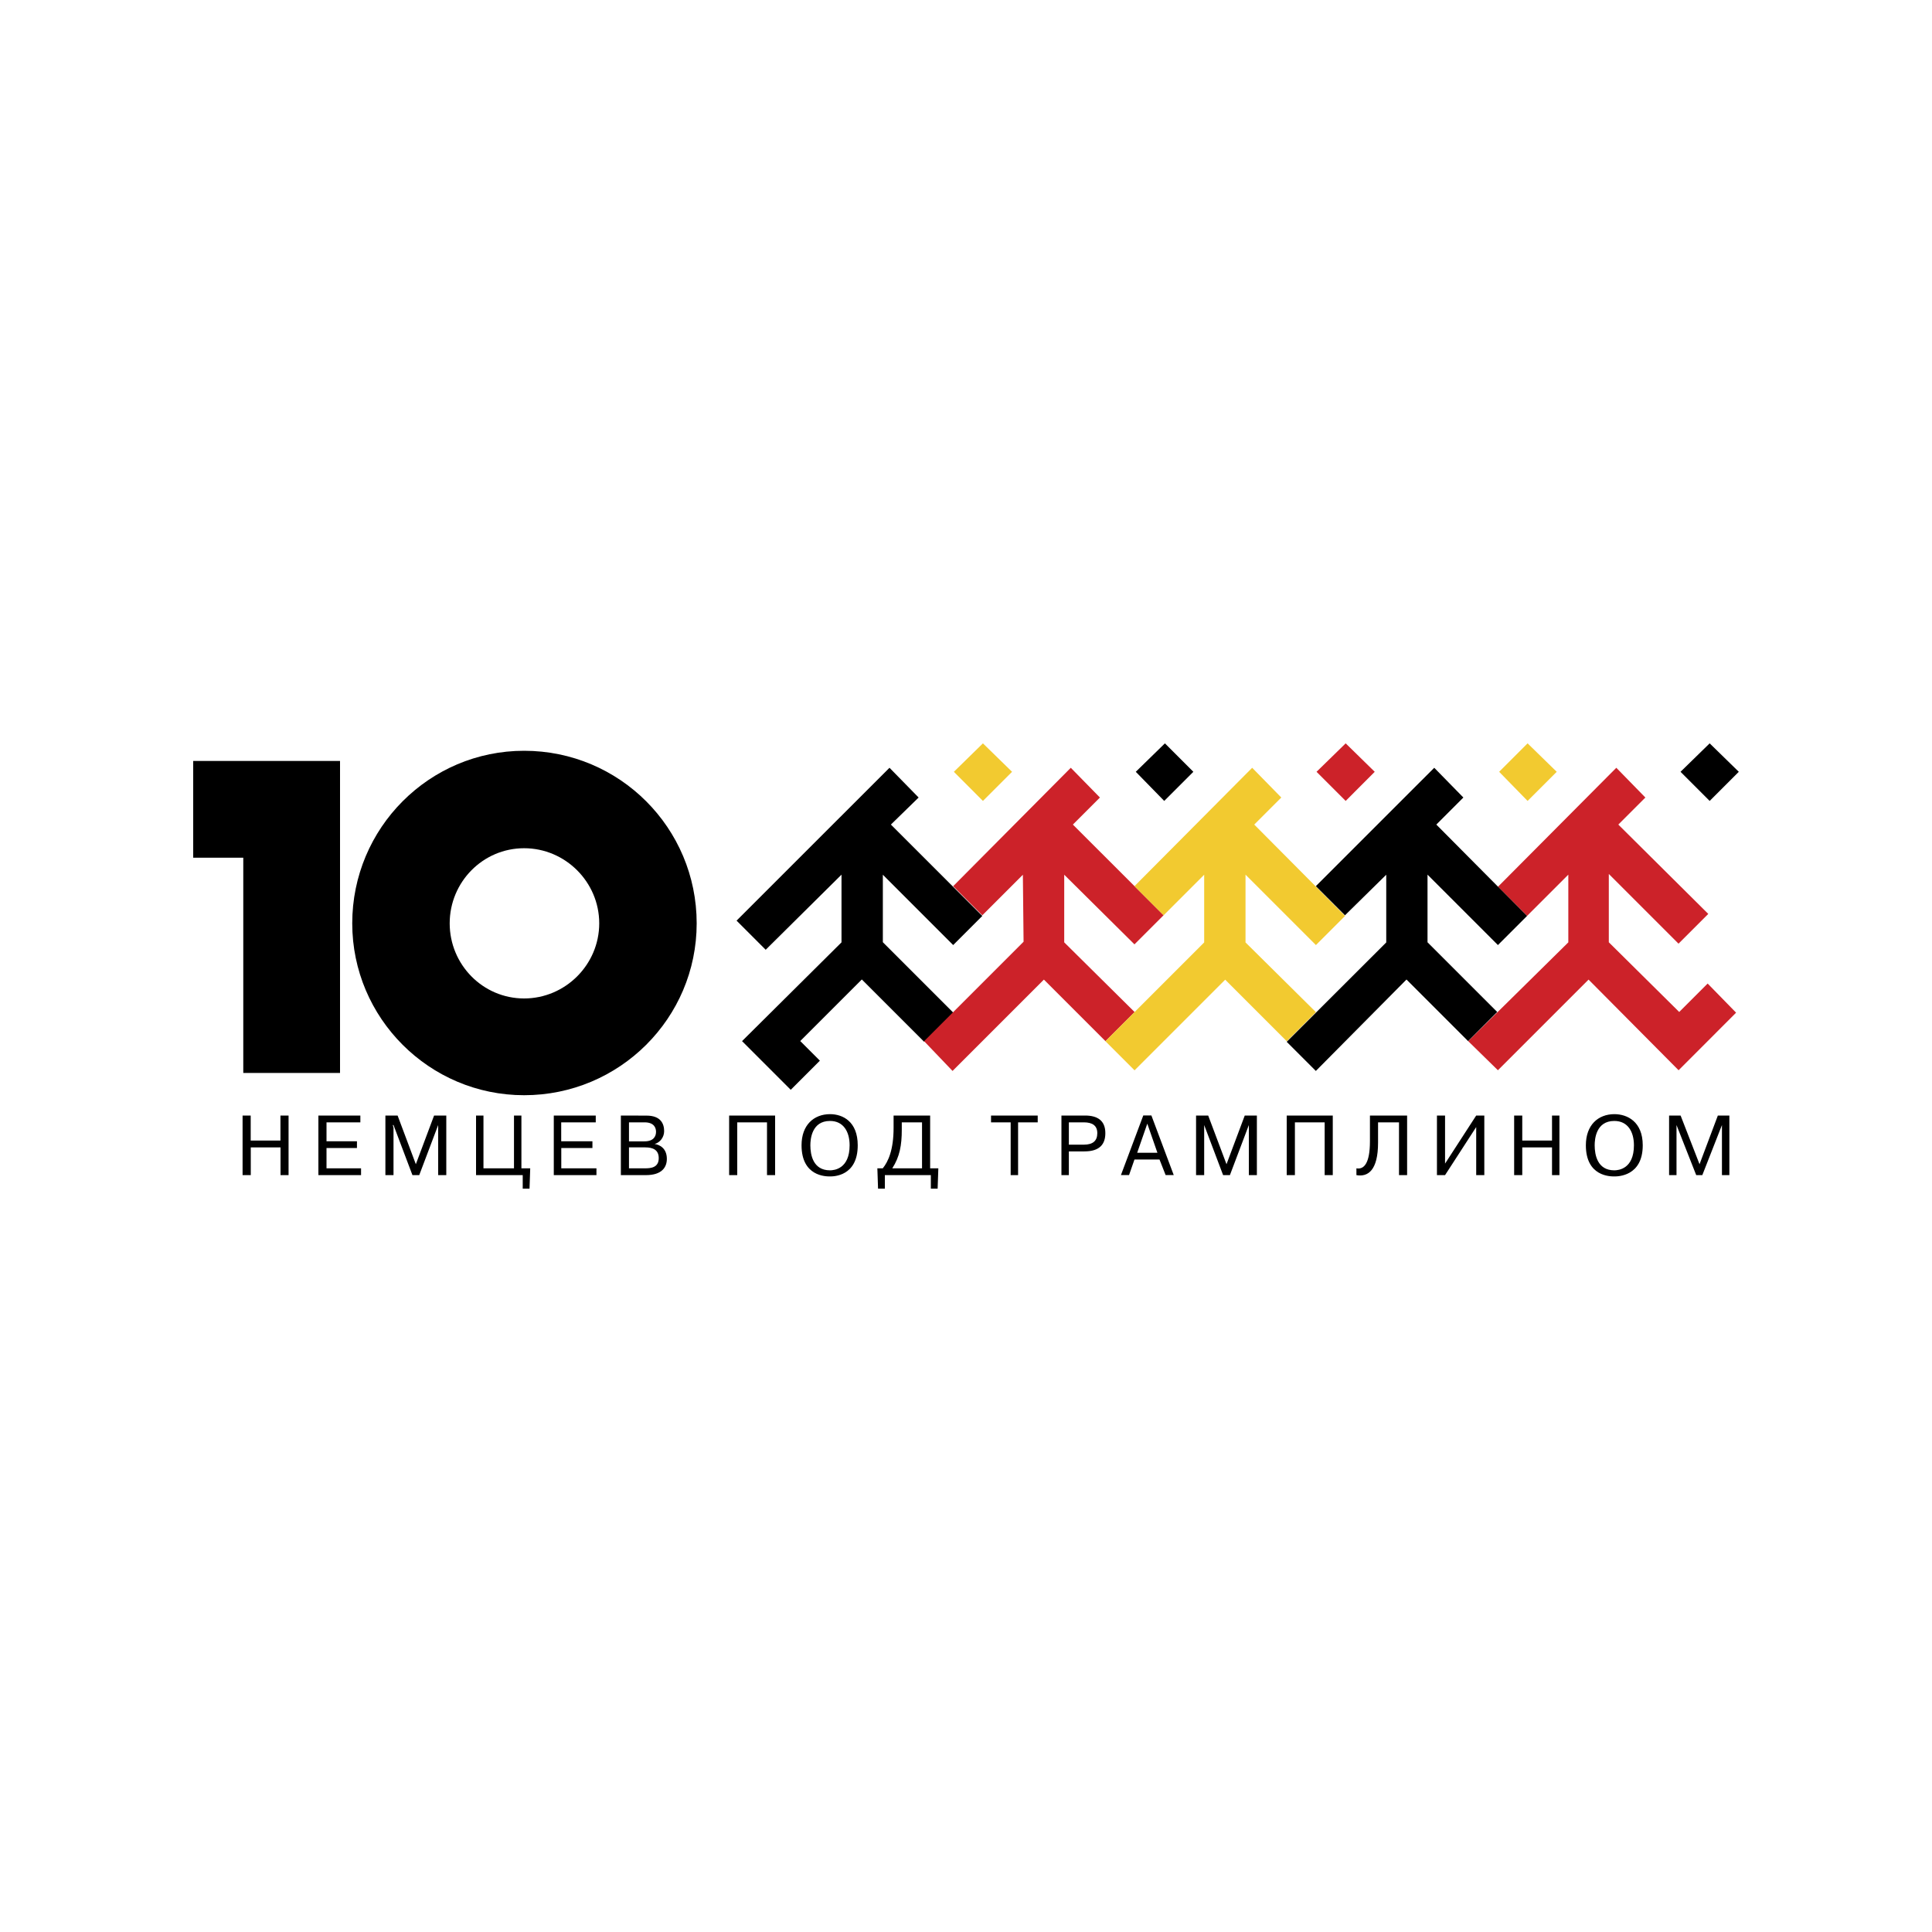 <?xml version="1.0" encoding="utf-8"?>
<!-- Generator: Adobe Illustrator 19.0.0, SVG Export Plug-In . SVG Version: 6.00 Build 0)  -->
<svg version="1.1" id="图层_1" xmlns="http://www.w3.org/2000/svg" xmlns:xlink="http://www.w3.org/1999/xlink" x="0px" y="0px"
	 width="2500px" height="2500px" viewBox="1100 -1100 2500 2500" style="enable-background:new 1100 -1100 2500 2500;"
	 xml:space="preserve">
<style type="text/css">
	.st0{fill:#F2CA30;}
	.st1{fill:#CC2229;}
</style>
<g>
	<path class="st0" d="M2409.6-101.3l-37.7-36.8l-37.6,36.8l37.6,37.7L2409.6-101.3z"/>
	<path class="st1" d="M2878.9-101.3l-37.6-36.8l-37.7,36.8l37.7,37.7L2878.9-101.3z"/>
	<path d="M2644.2-101.3l-36.8-36.8l-37.7,36.8l36.8,37.7L2644.2-101.3z"/>
	<path class="st0" d="M3114.4-101.3l-37.7-36.8l-36.8,36.8l36.8,37.7L3114.4-101.3z"/>
	<path d="M3350-101.3l-37.7-36.8l-37.7,36.8l37.7,37.7L3350-101.3z"/>
	<path class="st1" d="M3346.5,210.4l-36.8-37.7l-36.8,36.8l-91.1-90.2V30.9l90.2,90.2l38.5-38.5L3194.1-33l35-35l-37.6-38.5
		L3038.3,47.5l37.7,37.7l53.4-53.4v87.6l-129.6,127.8l38.5,37.7l117.3-117.3l116.5,117.3L3346.5,210.4z"/>
	<path d="M2242.3,31.8l91.1,91.1l37.7-37.7L2252.8-33l35.9-35l-37.7-38.5L2053.1,91.3l37.7,37.7l98.1-97.2v87.6l-128.7,127.8l63,63
		l37.7-37.7l-25.4-25.4l79.7-79.7l80.6,80.6l37.7-37.7l-91.1-91.1V31.8z"/>
	<path class="st1" d="M2477,31.8L2568,122l37.7-37.7L2488.3-33l35-35l-37.7-38.5L2333.4,46.7l37.7,37.7l52.5-52.5l0.9,86.7
		l-128.7,128.7l36.8,38.5l118.2-118.2l79.7,79.7l37.7-37.7l-91.1-90.2V31.8L2477,31.8z"/>
	<path class="st0" d="M2711.7,31.8l91.1,91.1l37.7-37.7L2723-33l35-35l-37.7-38.5L2568,46.7l37.7,37.7l52.5-52.5v87.6l-127.8,127.8
		l37.7,37.7l117.3-117.3l79.7,79.7l37.7-37.7l-91.1-90.2L2711.7,31.8L2711.7,31.8z"/>
	<path d="M2947.2,31.8l91.1,91.1l37.7-37.7L2958.6-33l35-35l-37.7-38.5L2802.7,46.7l37.7,37.7l53.4-52.5v87.6L2765,248.1l37.7,37.7
		L2920,167.5l79.7,79.7l37.7-37.7l-90.2-90.2L2947.2,31.8L2947.2,31.8z M1778.2-128.5c-122.6,0-222.4,99.8-222.4,223.3
		c0,122.6,99.8,222.4,222.4,222.4c123.5,0,223.3-99.8,223.3-222.4C2001.5-28.6,1901.7-128.5,1778.2-128.5z M1778.2,192
		c-53.4,0-96.3-43.8-96.3-97.2c0-53.4,42.9-97.2,96.3-97.2c53.4,0,97.2,43.8,97.2,97.2S1831.6,192,1778.2,192z M1350-115.3V9.9h64.8
		v278.5H1540v-403.7H1350z M1424.4,420.6h-10.5v-77.1h10.5v32.4h38.5v-32.4h10.5v77.1H1463v-35.9h-38.5V420.6z M1561.9,376.8v8.7
		h-39.4v26.3h44.7v8.8H1512v-77.1h54.3v8.8h-43.8v24.5L1561.9,376.8L1561.9,376.8z M1609.2,355.8h-0.9l0.9,3.5v61.3h-10.5v-77.1
		h15.8l23.6,63l23.6-63h15.8v77.1H1667v-64.8l-24.5,64.8h-8.8L1609.2,355.8L1609.2,355.8z M1765.1,411.8v-68.3h9.6v68.3h11.4
		l-0.9,26.3h-8.8v-17.5H1716v-77.1h9.6v68.3H1765.1z M1866.6,376.8v8.7h-40.3v26.3h45.5v8.8h-55.2v-77.1h54.3v8.8h-44.7v24.5
		L1866.6,376.8L1866.6,376.8z M1913.9,352.3h20.1c13.1,0,14.9,7.9,14.9,12.3c0,6.1-3.5,12.3-14.9,12.3h-20.1V352.3L1913.9,352.3z
		 M1913.9,384.7h21c10.5,0,17.5,3.5,17.5,14c0,12.3-10.5,13.1-17.5,13.1h-21V384.7z M1903.4,343.5v77.1h32.4c21,0,27.1-10.5,27.1-21
		c0-14-9.6-18.4-15.8-19.3c7-1.8,12.3-8.8,12.3-16.6c0-9.6-4.4-20.1-22.8-20.1L1903.4,343.5L1903.4,343.5z M2054,420.6h-10.5v-77.1
		h59.5v77.1h-10.5v-68.3H2054L2054,420.6L2054,420.6z M2148.6,382c0-7.9,1.8-31.5,25.4-31.5c17.5,0,25.4,14,25.4,31.5
		c0,30.6-20.1,32.4-25.4,32.4C2152.1,414.4,2148.6,394.3,2148.6,382z M2137.2,382c0,40.3,31.5,40.3,36.8,40.3
		c4.4,0,35.9,0,35.9-40.3c0-30.7-19.3-40.3-35.9-40.3C2153,341.8,2137.2,355.8,2137.2,382z M2293.1,352.3v59.5h-38.5
		c9.6-14.9,12.3-29.8,12.3-49.9v-9.6H2293.1L2293.1,352.3z M2303.6,411.8v-68.3h-47.3v15.8c0,28.9-7,43.8-14,52.5h-7l0.9,26.3h8.8
		v-17.5h59.5v17.5h8.8l0.9-26.3H2303.6L2303.6,411.8z M2382.4,352.3v-8.8h60.4v8.8h-25.4v68.3h-9.6v-68.3H2382.4L2382.4,352.3z
		 M2483.1,352.3h19.3c11.4,0,17.5,4.4,17.5,14c0,9.6-5.3,14.9-17.5,14.9h-19.3V352.3z M2473.5,343.5v77.1h9.6v-30.7h20.1
		c20.1,0,27.1-9.6,27.1-23.6c0-16.6-10.5-22.8-26.3-22.8L2473.5,343.5L2473.5,343.5z M2571.5,391.7l13.1-37.7l13.1,37.7H2571.5z
		 M2568,400.4h32.4l7.9,20.1h10.5l-28.9-77.1h-10.5l-28.9,77.1h10.5L2568,400.4L2568,400.4z M2658.2,355.8v64.8h-10.5v-77.1h15.7
		l23.7,63l23.6-63h15.7v77.1H2716v-64.8l-24.5,64.8h-8.8L2658.2,355.8z M2775.6,420.6H2765v-77.1h59.6v77.1h-10.5v-68.3h-38.5V420.6
		z M2855.2,411.8c9.6,1.8,17.5-6.1,17.5-35v-33.3h48.1v77.1h-10.5v-68.3h-27.1v26.3c0,35.9-13.1,44.7-28,42V411.8L2855.2,411.8z
		 M3010.2,343.5h10.5v77.1h-10.5v-62.2l-40.3,62.2h-10.5v-77.1h10.5v62.2L3010.2,343.5z M3069.8,420.6h-10.5v-77.1h10.5v32.4h38.5
		v-32.4h9.6v77.1h-9.6v-35.9h-38.5V420.6z M3163.5,382c0-7.9,1.7-31.5,25.4-31.5c17.5,0,25.4,14,25.4,31.5
		c0,30.6-20.1,32.4-25.4,32.4C3167,414.4,3163.5,394.3,3163.5,382z M3152.1,382c0,40.3,31.5,40.3,36.8,40.3c4.4,0,36.8,0,36.8-40.3
		c0-30.7-20.1-40.3-36.8-40.3C3167.9,341.8,3152.1,355.8,3152.1,382z M3269.4,355.8v64.8h-9.6v-77.1h14.9l24.5,63l23.7-63h14.9v77.1
		h-9.6v-64.8l-25.4,64.8h-7.9L3269.4,355.8L3269.4,355.8z"/>
</g>
</svg>
